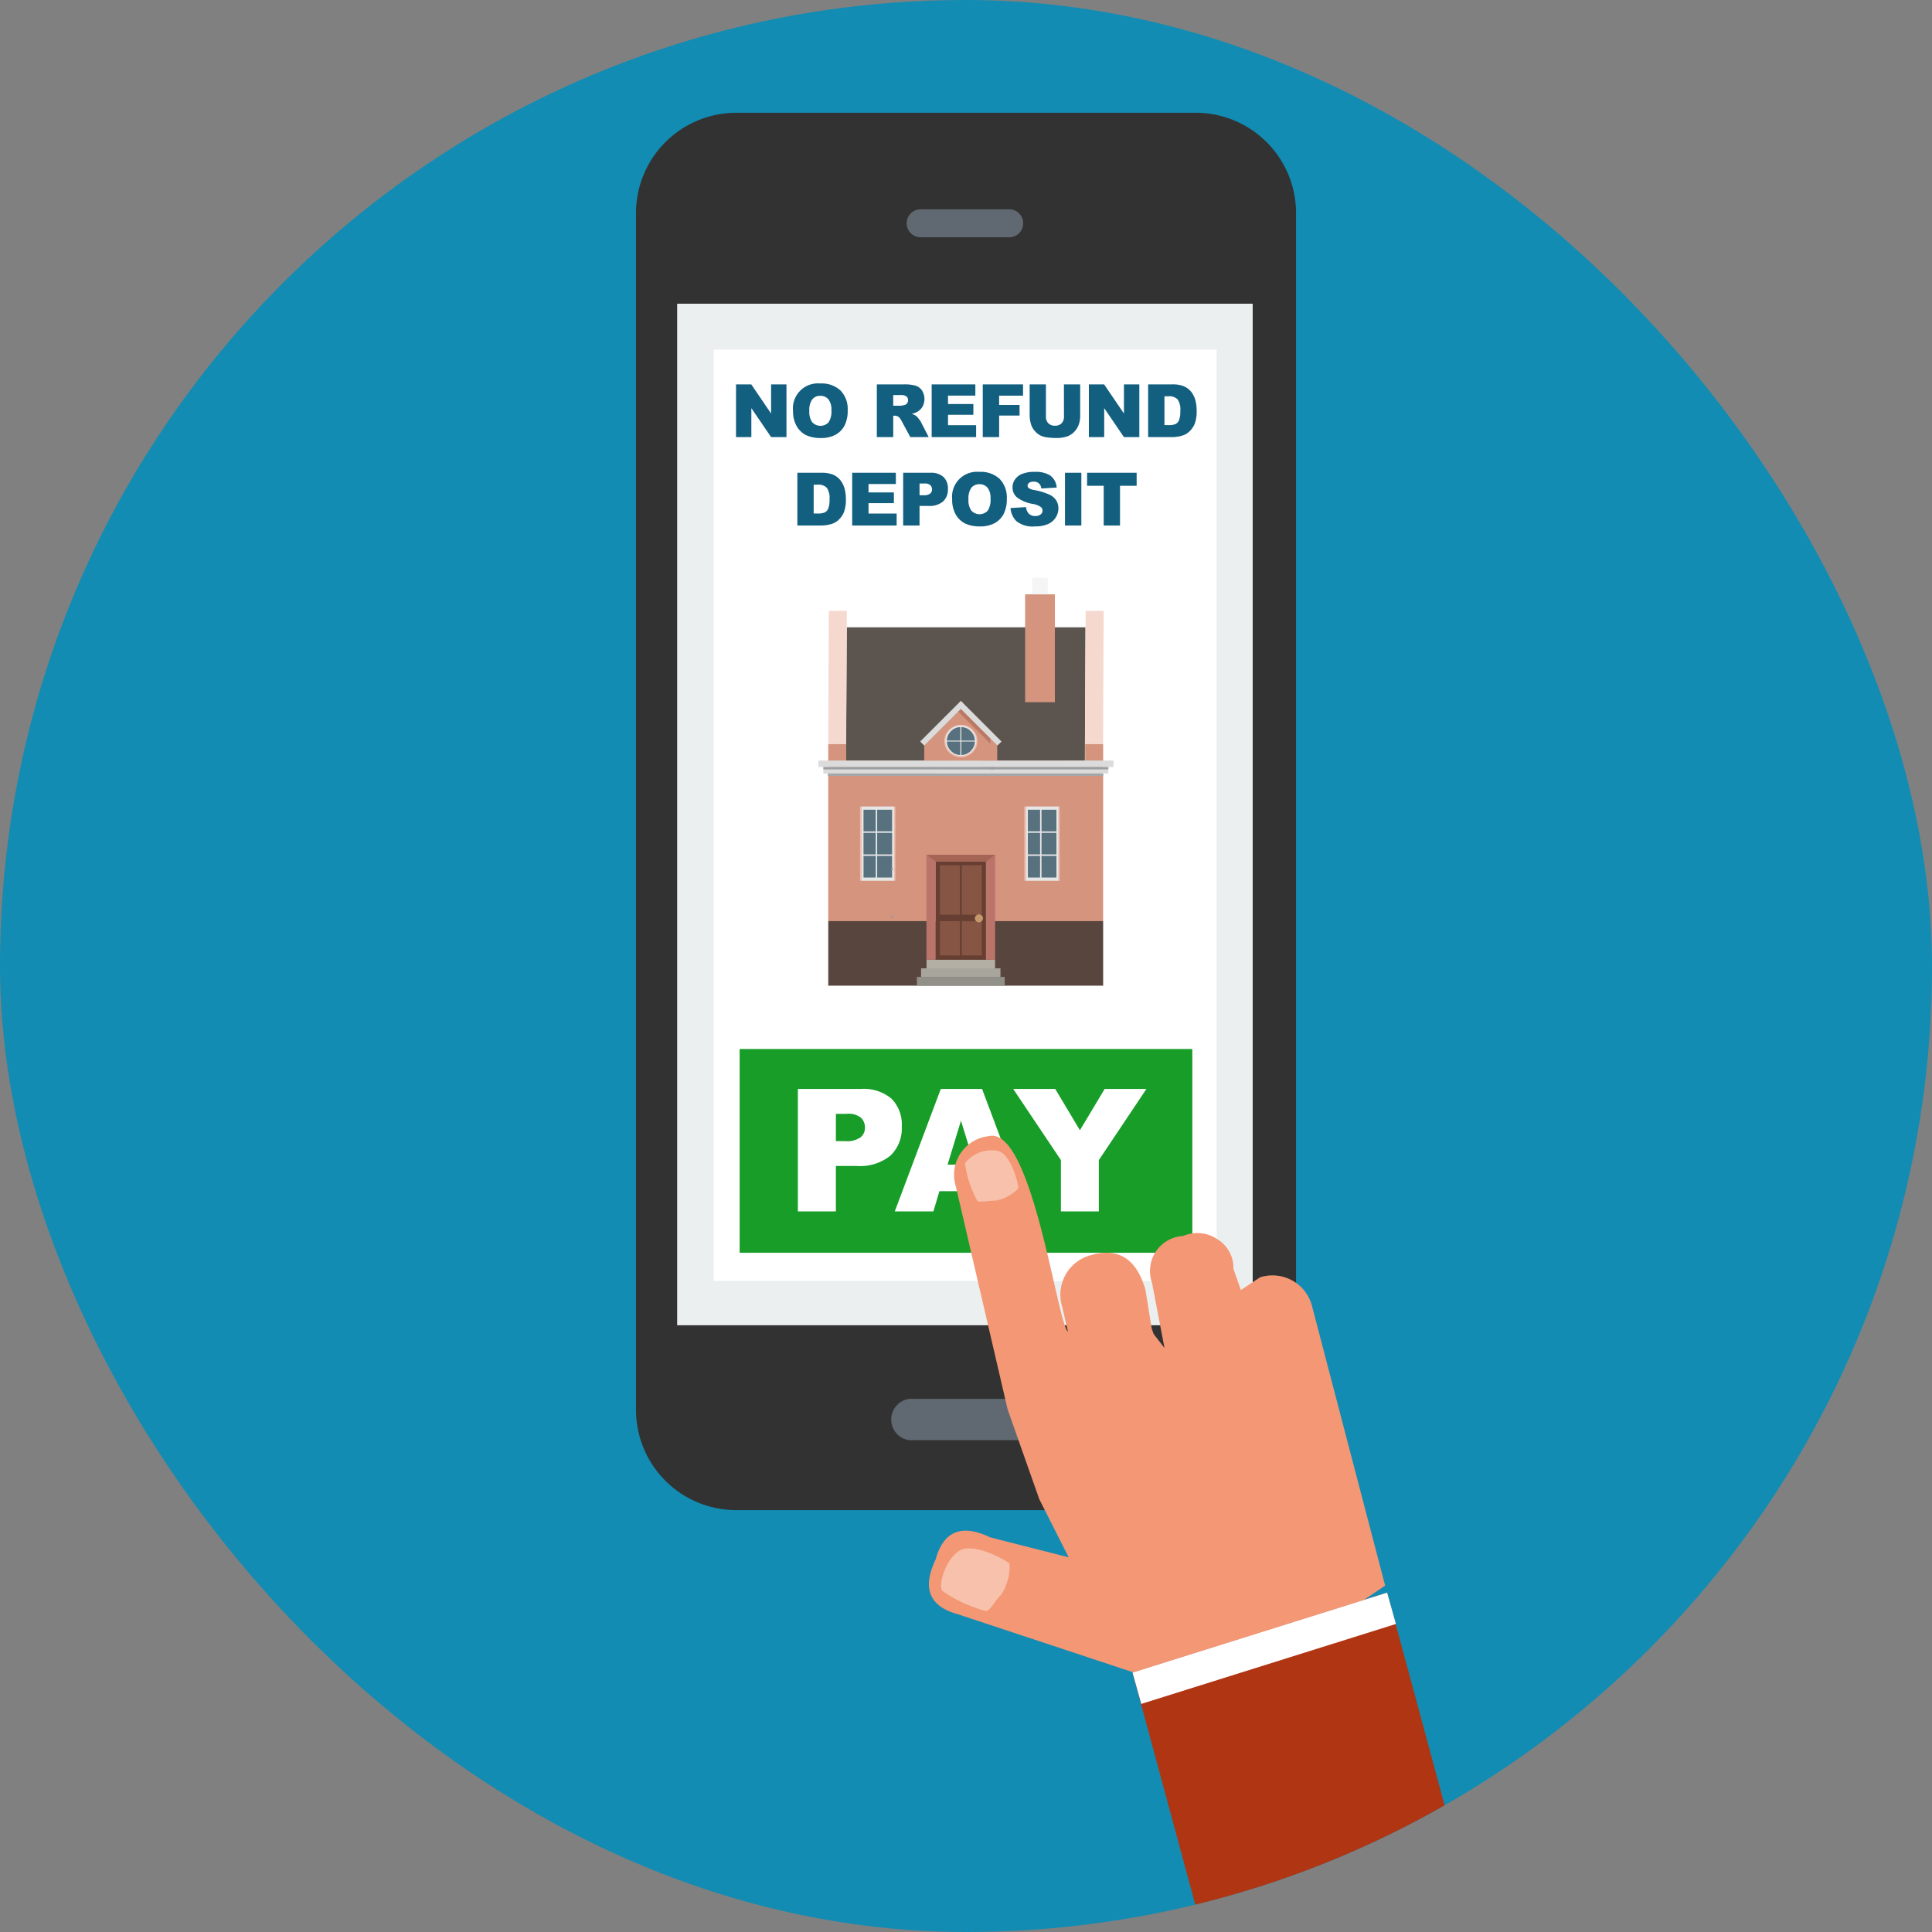 <svg xmlns="http://www.w3.org/2000/svg" xmlns:xlink="http://www.w3.org/1999/xlink" width="80" height="80" viewBox="0 0 80 80">
  <rect x="0" y="0" width="80" height="80" fill="#808080" stroke="none"/>
  <defs>
    <style>
      .cls-1 {
        fill: none;
      }

      .cls-2 {
        fill: #128cb3;
      }

      .cls-3 {
        clip-path: url(#clip-path);
      }

      .cls-4 {
        fill: #323232;
      }

      .cls-5 {
        fill: #ebeff0;
      }

      .cls-6 {
        fill: #606971;
      }

      .cls-7 {
        fill: #fff;
      }

      .cls-8 {
        fill: #125f80;
      }

      .cls-9 {
        fill: #5b544f;
      }

      .cls-10 {
        fill: #f5d8ce;
      }

      .cls-11 {
        fill: #d4947e;
      }

      .cls-12 {
        fill: #58453d;
      }

      .cls-13 {
        fill: #f5f5f5;
      }

      .cls-14 {
        fill: #efbead;
      }

      .cls-15 {
        fill: #e6e6e6;
      }

      .cls-16 {
        fill: #58717f;
      }

      .cls-17 {
        fill: #b3afa4;
      }

      .cls-18 {
        fill: #a8a69c;
      }

      .cls-19 {
        fill: #929189;
      }

      .cls-20 {
        fill: #663f32;
      }

      .cls-21 {
        fill: #875543;
      }

      .cls-22 {
        fill: #c3996b;
      }

      .cls-23 {
        fill: #bb746a;
      }

      .cls-24 {
        fill: #a56555;
      }

      .cls-25 {
        fill: #dadbda;
      }

      .cls-26 {
        fill: #a4a7a8;
      }

      .cls-27 {
        fill: #9c9fa1;
      }

      .cls-28 {
        fill: #bb7965;
      }

      .cls-29 {
        fill: #989898;
      }

      .cls-30 {
        fill: #179d28;
      }

      .cls-31 {
        fill: #f49774;
      }

      .cls-32 {
        fill: #f8c1ac;
      }

      .cls-33 {
        fill: #b03512;
      }
    </style>
    <clipPath id="clip-path">
      <rect class="cls-1" width="80" height="80" rx="40"/>
    </clipPath>
  </defs>
  <title>auction-circles2-big</title>
  <g id="Layer_2" data-name="Layer 2">
    <g>
      <rect class="cls-2" width="80" height="80" rx="40"/>
      <g class="cls-3">
        <g>
          <g>
            <path class="cls-4" d="M30.488,4.67H49.513A4.153,4.153,0,0,1,53.666,8.823V58.377A4.153,4.153,0,0,1,49.513,62.53H30.487a4.152,4.152,0,0,1-4.152-4.152V8.824A4.154,4.154,0,0,1,30.488,4.67Z"/>
            <rect class="cls-5" x="28.04" y="12.575" width="23.831" height="42.3"/>
            <path class="cls-6" d="M41.764,8.666H38.147a.58.58,0,1,0,0,1.159h3.617a.58.58,0,1,0,0-1.159Z"/>
            <path class="cls-6" d="M42.264,57.925H37.646a.863.863,0,0,0,0,1.709h4.619a.863.863,0,0,0,0-1.709Z"/>
            <g>
              <rect class="cls-7" x="29.552" y="14.476" width="20.827" height="38.566"/>
              <g>
                <g>
                  <path class="cls-8" d="M30.477,15.916h.631l.821,1.208V15.916h.637V18.1H31.93L31.112,16.9V18.1h-.635Z"/>
                  <path class="cls-8" d="M32.838,17.01a1.034,1.034,0,0,1,1.127-1.131,1.143,1.143,0,0,1,.841.293,1.102,1.102,0,0,1,.295.819,1.342,1.342,0,0,1-.129.628.919.919,0,0,1-.373.382,1.227,1.227,0,0,1-.606.136,1.4,1.4,0,0,1-.611-.117.928.928,0,0,1-.393-.373A1.232,1.232,0,0,1,32.838,17.01Zm.675.003a.73.73,0,0,0,.123.475.465.465,0,0,0,.671.003.809.809,0,0,0,.119-.508.674.674,0,0,0-.125-.45.426.426,0,0,0-.337-.143.411.411,0,0,0-.328.145A.739.739,0,0,0,33.513,17.013Z"/>
                  <path class="cls-8" d="M36.308,18.1V15.916h1.124a1.623,1.623,0,0,1,.479.054.507.507,0,0,1,.267.199.667.667,0,0,1,.023.667.596.596,0,0,1-.213.214.824.824,0,0,1-.236.086.661.661,0,0,1,.175.081.629.629,0,0,1,.108.114.954.954,0,0,1,.095.136l.326.633h-.762l-.361-.667a.51.51,0,0,0-.122-.169.287.287,0,0,0-.165-.051h-.059V18.1Zm.678-1.299H37.27a1.02,1.02,0,0,0,.179-.029.18.18,0,0,0,.109-.069.199.199,0,0,0,.043-.126.203.203,0,0,0-.067-.163.412.412,0,0,0-.252-.056h-.296Z"/>
                  <path class="cls-8" d="M38.578,15.916h1.809v.466H39.255V16.73h1.05v.445h-1.05v.431h1.164V18.1H38.578Z"/>
                  <path class="cls-8" d="M40.694,15.916h1.668v.469h-.99v.382h.846v.44h-.846V18.1h-.678Z"/>
                  <path class="cls-8" d="M44.055,15.916h.673v1.301a1.074,1.074,0,0,1-.06.365.78.78,0,0,1-.189.301.743.743,0,0,1-.27.181,1.355,1.355,0,0,1-.473.073,2.836,2.836,0,0,1-.348-.022.91.91,0,0,1-.315-.088.793.793,0,0,1-.231-.189.698.698,0,0,1-.144-.252,1.326,1.326,0,0,1-.062-.369V15.916h.674v1.332a.38.38,0,0,0,.099.279.372.372,0,0,0,.275.101.367.367,0,0,0,.273-.1.377.377,0,0,0,.1-.28Z"/>
                  <path class="cls-8" d="M45.088,15.916h.631l.821,1.208V15.916h.637V18.1H46.54L45.723,16.9V18.1h-.635Z"/>
                  <path class="cls-8" d="M47.542,15.916h1.002a1.202,1.202,0,0,1,.48.08.788.788,0,0,1,.302.231.969.969,0,0,1,.173.35A1.654,1.654,0,0,1,49.551,17a1.477,1.477,0,0,1-.079.543.9.9,0,0,1-.222.323.712.712,0,0,1-.304.174,1.548,1.548,0,0,1-.402.06H47.542Zm.675.494v1.193h.165a.693.693,0,0,0,.301-.047.32.32,0,0,0,.141-.164,1.044,1.044,0,0,0,.05-.379.735.735,0,0,0-.112-.475.479.479,0,0,0-.376-.129Z"/>
                  <path class="cls-8" d="M33.017,19.576h1.002a1.2,1.2,0,0,1,.479.08.787.787,0,0,1,.302.231.971.971,0,0,1,.173.35,1.658,1.658,0,0,1,.053.423,1.476,1.476,0,0,1-.079.543.9.9,0,0,1-.222.323.712.712,0,0,1-.304.174,1.552,1.552,0,0,1-.402.06h-1.002Zm.675.494v1.193h.165a.694.694,0,0,0,.301-.047.321.321,0,0,0,.141-.164,1.044,1.044,0,0,0,.05-.379.736.736,0,0,0-.112-.475.48.48,0,0,0-.376-.129Z"/>
                  <path class="cls-8" d="M35.287,19.576h1.809v.466H35.964V20.39h1.05v.445h-1.05v.431h1.164V21.76H35.287Z"/>
                  <path class="cls-8" d="M37.398,19.576h1.121a.771.771,0,0,1,.549.174.653.653,0,0,1,.183.496.674.674,0,0,1-.199.518.859.859,0,0,1-.607.185h-.369V21.76h-.678Zm.678.931h.165a.429.429,0,0,0,.274-.067.218.218,0,0,0,.078-.174.241.241,0,0,0-.068-.174.352.352,0,0,0-.258-.071h-.191Z"/>
                  <path class="cls-8" d="M39.427,20.67a1.033,1.033,0,0,1,1.127-1.131,1.142,1.142,0,0,1,.841.293,1.102,1.102,0,0,1,.295.819,1.341,1.341,0,0,1-.129.628.918.918,0,0,1-.373.382,1.226,1.226,0,0,1-.606.136A1.402,1.402,0,0,1,39.97,21.68a.929.929,0,0,1-.393-.373A1.232,1.232,0,0,1,39.427,20.67Zm.675.003a.73.73,0,0,0,.123.475.465.465,0,0,0,.671.003.809.809,0,0,0,.119-.508.673.673,0,0,0-.125-.45.426.426,0,0,0-.337-.143.411.411,0,0,0-.328.144A.739.739,0,0,0,40.102,20.673Z"/>
                  <path class="cls-8" d="M41.843,21.037l.643-.04a.483.483,0,0,0,.085.238.354.354,0,0,0,.298.133.328.328,0,0,0,.223-.068.194.194,0,0,0,.003-.309.853.853,0,0,0-.345-.127,1.474,1.474,0,0,1-.634-.265.534.534,0,0,1-.19-.422.566.566,0,0,1,.098-.317.64.64,0,0,1,.294-.235,1.356,1.356,0,0,1,.536-.086,1.101,1.101,0,0,1,.639.155.676.676,0,0,1,.262.495l-.637.038a.297.297,0,0,0-.33-.282.272.272,0,0,0-.178.05.156.156,0,0,0-.06.122.122.122,0,0,0,.05.094.546.546,0,0,0,.226.08,2.789,2.789,0,0,1,.634.193.663.663,0,0,1,.279.242.613.613,0,0,1,.087.322.694.694,0,0,1-.116.388.719.719,0,0,1-.325.269,1.3,1.3,0,0,1-.525.092,1.08,1.08,0,0,1-.771-.215A.845.845,0,0,1,41.843,21.037Z"/>
                  <path class="cls-8" d="M44.099,19.576h.677V21.76h-.677Z"/>
                  <path class="cls-8" d="M45.015,19.576h2.051v.539H46.377V21.76h-.675V20.115h-.688Z"/>
                </g>
                <g>
                  <g id="Symbol_9_0_Layer2_0_MEMBER_8_MEMBER_0_FILL" data-name="Symbol 9 0 Layer2 0 MEMBER 8 MEMBER 0 FILL">
                    <path class="cls-9" d="M35.064,25.975l-.035,5.519h9.893l.025-5.519Z"/>
                  </g>
                  <g id="Symbol_9_0_Layer2_0_MEMBER_8_MEMBER_1_FILL" data-name="Symbol 9 0 Layer2 0 MEMBER 8 MEMBER 1 FILL">
                    <path class="cls-10" d="M35.064,25.293h-.743l-.025,5.519h.743Z"/>
                  </g>
                  <g id="Symbol_9_0_Layer2_0_MEMBER_8_MEMBER_2_FILL" data-name="Symbol 9 0 Layer2 0 MEMBER 8 MEMBER 2 FILL">
                    <path class="cls-10" d="M44.954,25.293l-.025,5.519h.746L45.7,25.293Z"/>
                  </g>
                  <g id="Symbol_9_0_Layer2_0_MEMBER_8_MEMBER_3_FILL" data-name="Symbol 9 0 Layer2 0 MEMBER 8 MEMBER 3 FILL">
                    <path class="cls-11" d="M45.679,30.811h-.746v.682H35.039v-.682h-.743v7.335h11.382Z"/>
                  </g>
                  <g id="Symbol_9_0_Layer2_0_MEMBER_8_MEMBER_4_FILL" data-name="Symbol 9 0 Layer2 0 MEMBER 8 MEMBER 4 FILL">
                    <path class="cls-12" d="M34.297,38.142v2.672h11.382V38.142Z"/>
                  </g>
                  <g id="Symbol_9_0_Layer2_0_MEMBER_8_MEMBER_5_FILL" data-name="Symbol 9 0 Layer2 0 MEMBER 8 MEMBER 5 FILL">
                    <path class="cls-11" d="M43.681,29.077V24.61H42.448v4.467Z"/>
                  </g>
                  <g id="Symbol_9_0_Layer2_0_MEMBER_8_MEMBER_6_FILL" data-name="Symbol 9 0 Layer2 0 MEMBER 8 MEMBER 6 FILL">
                    <path class="cls-13" d="M43.386,23.928h-.643V24.61h.643Z"/>
                  </g>
                  <g id="Symbol_9_0_Layer2_0_MEMBER_8_MEMBER_7_MEMBER_0_FILL" data-name="Symbol 9 0 Layer2 0 MEMBER 8 MEMBER 7 MEMBER 0 FILL">
                    <path class="cls-14" d="M43.88,33.395H43.813v3.077h.068Z"/>
                  </g>
                  <g id="Symbol_9_0_Layer2_0_MEMBER_8_MEMBER_7_MEMBER_1_FILL" data-name="Symbol 9 0 Layer2 0 MEMBER 8 MEMBER 7 MEMBER 1 FILL">
                    <path class="cls-14" d="M42.484,33.395h-.068v3.077h.068Z"/>
                  </g>
                  <g id="Symbol_9_0_Layer2_0_MEMBER_8_MEMBER_7_MEMBER_2_FILL" data-name="Symbol 9 0 Layer2 0 MEMBER 8 MEMBER 7 MEMBER 2 FILL">
                    <path class="cls-15" d="M42.484,33.395v3.077h1.34V33.395Z"/>
                  </g>
                  <g id="Symbol_9_0_Layer2_0_MEMBER_8_MEMBER_7_MEMBER_3_FILL" data-name="Symbol 9 0 Layer2 0 MEMBER 8 MEMBER 7 MEMBER 3 FILL">
                    <path class="cls-16" d="M43.127,35.441v.895h.618v-.895h-.618m.618-1.016V33.53h-.618v.895h.618m0,.06h-.618v.895h.618v-.895m-1.183,0v.895h.505v-.895h-.505m0,.956v.895h.505v-.895h-.505m0-1.912v.895h.505V33.53Z"/>
                  </g>
                  <g id="Symbol_9_0_Layer2_0_MEMBER_8_MEMBER_8_MEMBER_0_FILL" data-name="Symbol 9 0 Layer2 0 MEMBER 8 MEMBER 8 MEMBER 0 FILL">
                    <path class="cls-14" d="M37.075,33.395h-.068v3.077h.068Z"/>
                  </g>
                  <g id="Symbol_9_0_Layer2_0_MEMBER_8_MEMBER_8_MEMBER_1_FILL" data-name="Symbol 9 0 Layer2 0 MEMBER 8 MEMBER 8 MEMBER 1 FILL">
                    <path class="cls-14" d="M35.679,33.395h-.068v3.077h.068Z"/>
                  </g>
                  <g id="Symbol_9_0_Layer2_0_MEMBER_8_MEMBER_8_MEMBER_2_FILL" data-name="Symbol 9 0 Layer2 0 MEMBER 8 MEMBER 8 MEMBER 2 FILL">
                    <path class="cls-15" d="M37.019,36.472V33.395h-1.34v3.077Z"/>
                  </g>
                  <g id="Symbol_9_0_Layer2_0_MEMBER_8_MEMBER_8_MEMBER_3_FILL" data-name="Symbol 9 0 Layer2 0 MEMBER 8 MEMBER 8 MEMBER 3 FILL">
                    <path class="cls-16" d="M35.757,35.441v.895h.505v-.895h-.505m1.183,0h-.618v.895H36.94v-.895m-.679-1.016V33.53h-.505v.895h.505m0,.06h-.505v.895h.505v-.895m.679,0h-.618v.895H36.94v-.895m0-.956h-.618v.895H36.94Z"/>
                  </g>
                  <g id="Symbol_9_0_Layer2_0_MEMBER_8_MEMBER_9_FILL" data-name="Symbol 9 0 Layer2 0 MEMBER 8 MEMBER 9 FILL">
                    <path class="cls-17" d="M41.205,40.097v-.359H38.365v.359Z"/>
                  </g>
                  <g id="Symbol_9_0_Layer2_0_MEMBER_8_MEMBER_10_FILL" data-name="Symbol 9 0 Layer2 0 MEMBER 8 MEMBER 10 FILL">
                    <path class="cls-18" d="M41.428,40.452v-.355H38.138v.355Z"/>
                  </g>
                  <g id="Symbol_9_0_Layer2_0_MEMBER_8_MEMBER_11_FILL" data-name="Symbol 9 0 Layer2 0 MEMBER 8 MEMBER 11 FILL">
                    <path class="cls-19" d="M41.603,40.811v-.359H37.967v.359Z"/>
                  </g>
                  <g id="Symbol_9_0_Layer2_0_MEMBER_8_MEMBER_12_MEMBER_0_FILL" data-name="Symbol 9 0 Layer2 0 MEMBER 8 MEMBER 12 MEMBER 0 FILL">
                    <path class="cls-20" d="M40.831,35.577h-2.09v4.161h2.09Z"/>
                  </g>
                  <g id="Symbol_9_0_Layer2_0_MEMBER_8_MEMBER_12_MEMBER_1_MEMBER_0_FILL" data-name="Symbol 9 0 Layer2 0 MEMBER 8 MEMBER 12 MEMBER 1 MEMBER 0 FILL">
                    <path class="cls-21" d="M39.748,37.876V35.829H38.92v2.047Z"/>
                  </g>
                  <g id="Symbol_9_0_Layer2_0_MEMBER_8_MEMBER_12_MEMBER_1_MEMBER_1_FILL" data-name="Symbol 9 0 Layer2 0 MEMBER 8 MEMBER 12 MEMBER 1 MEMBER 1 FILL">
                    <path class="cls-21" d="M39.826,35.829v2.047h.828V35.829Z"/>
                  </g>
                  <g id="Symbol_9_0_Layer2_0_MEMBER_8_MEMBER_12_MEMBER_2_MEMBER_0_FILL" data-name="Symbol 9 0 Layer2 0 MEMBER 8 MEMBER 12 MEMBER 2 MEMBER 0 FILL">
                    <path class="cls-21" d="M39.748,39.564V38.142H38.92v1.421Z"/>
                  </g>
                  <g id="Symbol_9_0_Layer2_0_MEMBER_8_MEMBER_12_MEMBER_2_MEMBER_1_FILL" data-name="Symbol 9 0 Layer2 0 MEMBER 8 MEMBER 12 MEMBER 2 MEMBER 1 FILL">
                    <path class="cls-21" d="M40.654,39.564V38.142h-.828v1.421Z"/>
                  </g>
                  <g id="Symbol_9_0_Layer2_0_MEMBER_8_MEMBER_13_FILL" data-name="Symbol 9 0 Layer2 0 MEMBER 8 MEMBER 13 FILL">
                    <path class="cls-22" d="M40.704,38.025a.149.149,0,0,0-.05-.114.163.163,0,0,0-.235,0,.149.149,0,0,0-.05.114.153.153,0,0,0,.05.117.16.16,0,0,0,.117.05.17.17,0,0,0,.167-.167Z"/>
                  </g>
                  <g id="Symbol_9_0_Layer2_0_MEMBER_8_MEMBER_14_FILL" data-name="Symbol 9 0 Layer2 0 MEMBER 8 MEMBER 14 FILL">
                    <path class="cls-23" d="M38.742,35.577l-.38-.185v4.346h.38Z"/>
                  </g>
                  <g id="Symbol_9_0_Layer2_0_MEMBER_8_MEMBER_15_FILL" data-name="Symbol 9 0 Layer2 0 MEMBER 8 MEMBER 15 FILL">
                    <path class="cls-23" d="M41.205,35.392l-.38.185v4.161h.38Z"/>
                  </g>
                  <g id="Symbol_9_0_Layer2_0_MEMBER_8_MEMBER_16_FILL" data-name="Symbol 9 0 Layer2 0 MEMBER 8 MEMBER 16 FILL">
                    <path class="cls-24" d="M38.369,35.392l.38.291h2.089l.366-.291Z"/>
                  </g>
                  <g id="Symbol_9_0_Layer2_0_MEMBER_8_MEMBER_17_MEMBER_0_FILL" data-name="Symbol 9 0 Layer2 0 MEMBER 8 MEMBER 17 MEMBER 0 FILL">
                    <path class="cls-25" d="M38.923,31.76v.27h6.972v-.27Z"/>
                  </g>
                  <g id="Symbol_9_0_Layer2_0_MEMBER_8_MEMBER_17_MEMBER_1_FILL" data-name="Symbol 9 0 Layer2 0 MEMBER 8 MEMBER 17 MEMBER 1 FILL">
                    <path class="cls-25" d="M39.474,31.494V31.76h6.634v-.267Z"/>
                  </g>
                  <g id="Symbol_9_0_Layer2_0_MEMBER_8_MEMBER_17_MEMBER_2_FILL" data-name="Symbol 9 0 Layer2 0 MEMBER 8 MEMBER 17 MEMBER 2 FILL">
                    <path class="cls-26" d="M38.799,32.03v.1h6.88v-.1Z"/>
                  </g>
                  <g id="Symbol_9_0_Layer2_0_MEMBER_8_MEMBER_17_MEMBER_3_FILL" data-name="Symbol 9 0 Layer2 0 MEMBER 8 MEMBER 17 MEMBER 3 FILL">
                    <path class="cls-27" d="M38.998,31.76V31.86h6.897V31.76Z"/>
                  </g>
                  <g id="Symbol_9_0_Layer2_0_MEMBER_8_MEMBER_17_MEMBER_4_FILL" data-name="Symbol 9 0 Layer2 0 MEMBER 8 MEMBER 17 MEMBER 4 FILL">
                    <path class="cls-25" d="M41.006,32.03v-.27H34.094v.27Z"/>
                  </g>
                  <g id="Symbol_9_0_Layer2_0_MEMBER_8_MEMBER_17_MEMBER_5_FILL" data-name="Symbol 9 0 Layer2 0 MEMBER 8 MEMBER 17 MEMBER 5 FILL">
                    <path class="cls-25" d="M40.682,31.76v-.267H33.892V31.76Z"/>
                  </g>
                  <g id="Symbol_9_0_Layer2_0_MEMBER_8_MEMBER_17_MEMBER_6_FILL" data-name="Symbol 9 0 Layer2 0 MEMBER 8 MEMBER 17 MEMBER 6 FILL">
                    <path class="cls-26" d="M41.358,32.13v-.1H34.279v.1Z"/>
                  </g>
                  <g id="Symbol_9_0_Layer2_0_MEMBER_8_MEMBER_17_MEMBER_7_FILL" data-name="Symbol 9 0 Layer2 0 MEMBER 8 MEMBER 17 MEMBER 7 FILL">
                    <path class="cls-27" d="M41.158,31.86V31.76H34.094V31.86Z"/>
                  </g>
                  <g id="Symbol_9_0_Layer2_0_MEMBER_8_MEMBER_18_FILL" data-name="Symbol 9 0 Layer2 0 MEMBER 8 MEMBER 18 FILL">
                    <path class="cls-11" d="M39.787,29.099,38.269,30.726v.768h3.024V30.726Z"/>
                  </g>
                  <g id="Symbol_9_0_Layer2_0_MEMBER_8_MEMBER_19_FILL" data-name="Symbol 9 0 Layer2 0 MEMBER 8 MEMBER 19 FILL">
                    <path class="cls-28" d="M39.769,29.201l-.132.224,1.372,1.368v-.352Z"/>
                  </g>
                  <g id="Symbol_9_0_Layer2_0_MEMBER_8_MEMBER_20_FILL" data-name="Symbol 9 0 Layer2 0 MEMBER 8 MEMBER 20 FILL">
                    <path class="cls-25" d="M38.269,30.872l1.517-1.517,1.517,1.517.167-.167L39.787,29.02l-1.684,1.684Z"/>
                  </g>
                  <g id="Symbol_9_0_Layer2_0_MEMBER_8_MEMBER_21_MEMBER_0_FILL" data-name="Symbol 9 0 Layer2 0 MEMBER 8 MEMBER 21 MEMBER 0 FILL">
                    <path class="cls-14" d="M39.787,30.012a.658.658,0,0,0-.483.199.637.637,0,0,0-.203.476.644.644,0,0,0,.203.476.695.695,0,0,0,.967,0,.644.644,0,0,0,.203-.476.637.637,0,0,0-.203-.476A.658.658,0,0,0,39.787,30.012Z"/>
                  </g>
                  <g id="Symbol_9_0_Layer2_0_MEMBER_8_MEMBER_21_MEMBER_1_FILL" data-name="Symbol 9 0 Layer2 0 MEMBER 8 MEMBER 21 MEMBER 1 FILL">
                    <path class="cls-15" d="M39.787,30.047a.615.615,0,0,0-.451.188.608.608,0,0,0-.188.451.64.64,0,0,0,1.279,0,.608.608,0,0,0-.188-.451A.616.616,0,0,0,39.787,30.047Z"/>
                  </g>
                  <g id="Symbol_9_0_Layer2_0_MEMBER_8_MEMBER_21_MEMBER_2_MEMBER_0_FILL" data-name="Symbol 9 0 Layer2 0 MEMBER 8 MEMBER 21 MEMBER 2 MEMBER 0 FILL">
                    <path class="cls-16" d="M39.766,30.705h-.558a.56.56,0,0,0,.171.391.554.554,0,0,0,.387.167Z"/>
                  </g>
                  <g id="Symbol_9_0_Layer2_0_MEMBER_8_MEMBER_21_MEMBER_2_MEMBER_1_FILL" data-name="Symbol 9 0 Layer2 0 MEMBER 8 MEMBER 21 MEMBER 2 MEMBER 1 FILL">
                    <path class="cls-16" d="M39.766,30.666v-.558a.553.553,0,0,0-.387.167.56.56,0,0,0-.171.391Z"/>
                  </g>
                  <g id="Symbol_9_0_Layer2_0_MEMBER_8_MEMBER_21_MEMBER_2_MEMBER_2_FILL" data-name="Symbol 9 0 Layer2 0 MEMBER 8 MEMBER 21 MEMBER 2 MEMBER 2 FILL">
                    <path class="cls-16" d="M40.366,30.705h-.558v.558a.554.554,0,0,0,.387-.167A.56.56,0,0,0,40.366,30.705Z"/>
                  </g>
                  <g id="Symbol_9_0_Layer2_0_MEMBER_8_MEMBER_21_MEMBER_2_MEMBER_3_FILL" data-name="Symbol 9 0 Layer2 0 MEMBER 8 MEMBER 21 MEMBER 2 MEMBER 3 FILL">
                    <path class="cls-16" d="M39.808,30.108v.558h.558a.56.56,0,0,0-.171-.391A.553.553,0,0,0,39.808,30.108Z"/>
                  </g>
                  <g id="Symbol_9_0_Layer2_0_MEMBER_14_MEMBER_5_FILL" data-name="Symbol 9 0 Layer2 0 MEMBER 14 MEMBER 5 FILL">
                    <path class="cls-29" d="M36.94,35.943a.038.038,0,0,0-.043.043q0,.039.043.039t.043-.039A.038.038,0,0,0,36.94,35.943Z"/>
                  </g>
                  <g id="Symbol_9_0_Layer2_0_MEMBER_14_MEMBER_6_FILL" data-name="Symbol 9 0 Layer2 0 MEMBER 14 MEMBER 6 FILL">
                    <path class="cls-29" d="M36.94,37.915q-.046,0-.046.043c0,.026.015.039.046.039.028,0,.043-.013.043-.039A.038.038,0,0,0,36.94,37.915Z"/>
                  </g>
                </g>
                <rect class="cls-30" x="30.627" y="43.436" width="18.745" height="8.438"/>
                <g>
                  <path class="cls-7" d="M33.038,45.091h2.604a1.782,1.782,0,0,1,1.274.404,1.513,1.513,0,0,1,.424,1.151,1.56,1.56,0,0,1-.462,1.2,1.996,1.996,0,0,1-1.409.433h-.857v1.882H33.038Zm1.574,2.161h.384a.987.987,0,0,0,.637-.157.506.506,0,0,0,.183-.402.562.562,0,0,0-.159-.405.825.825,0,0,0-.598-.166h-.446Z"/>
                  <path class="cls-7" d="M40.677,49.324H38.898l-.247.837h-1.6l1.905-5.07H40.665l1.905,5.07H40.93Zm-.325-1.097-.56-1.822-.555,1.822Z"/>
                  <path class="cls-7" d="M41.955,45.091h1.74l1.022,1.71,1.024-1.71h1.73L45.501,48.037v2.124H43.93v-2.124Z"/>
                </g>
              </g>
            </g>
          </g>
          <g>
            <g id="Symbol_1_Newcz_0_Layer2_2_MEMBER_27_MEMBER_0_MEMBER_0_MEMBER_0_FILL" data-name="Symbol 1   Newcz 0 Layer2 2 MEMBER 27 MEMBER 0 MEMBER 0 MEMBER 0 FILL">
              <path class="cls-31" d="M49.29,71.088l-.296-.142-.37-1.136-8.962-2.968q-1.773-.484-.921-2.263.484-1.772,2.263-.921l3.248.827L43.035,62.08l-1.313-3.726L39.579,49.129a1.61,1.61,0,0,1,1.361-2.082c1.797-.454,2.836,7.761,3.283,8.097l-.238-1.025a1.692,1.692,0,0,1,1.213-2.152q1.682-.47,2.23,1.432l.264,1.619.077.219.451.581-.519-2.706a1.452,1.452,0,0,1,1.29-1.933,1.478,1.478,0,0,1,1.399.123,1.387,1.387,0,0,1,.683,1.238l.309.877.8-.528a1.692,1.692,0,0,1,2.152,1.213L57.356,65.658Z"/>
            </g>
            <path class="cls-32" d="M39.955,48.166a1.42,1.42,0,0,1,1.361-.512c.568.133.872,1.44.853,1.554a1.739,1.739,0,0,1-.966.512c-.265-.019-.625.096-.739.001A4.628,4.628,0,0,1,39.955,48.166Z"/>
            <path class="cls-32" d="M39.019,65.874c-.167-.202.09-1.248.684-1.649s2.014.413,2.1.524a2.143,2.143,0,0,1-.354,1.294c-.239.223-.439.642-.619.665A5.607,5.607,0,0,1,39.019,65.874Z"/>
          </g>
          <polygon class="cls-33" points="46.895 69.257 56.205 103.687 66.748 100.377 57.438 65.947 46.895 69.257"/>
          <polygon class="cls-7" points="46.895 69.257 47.258 70.555 57.802 67.245 57.438 65.947 46.895 69.257"/>
        </g>
      </g>
    </g>
  </g>
</svg>
